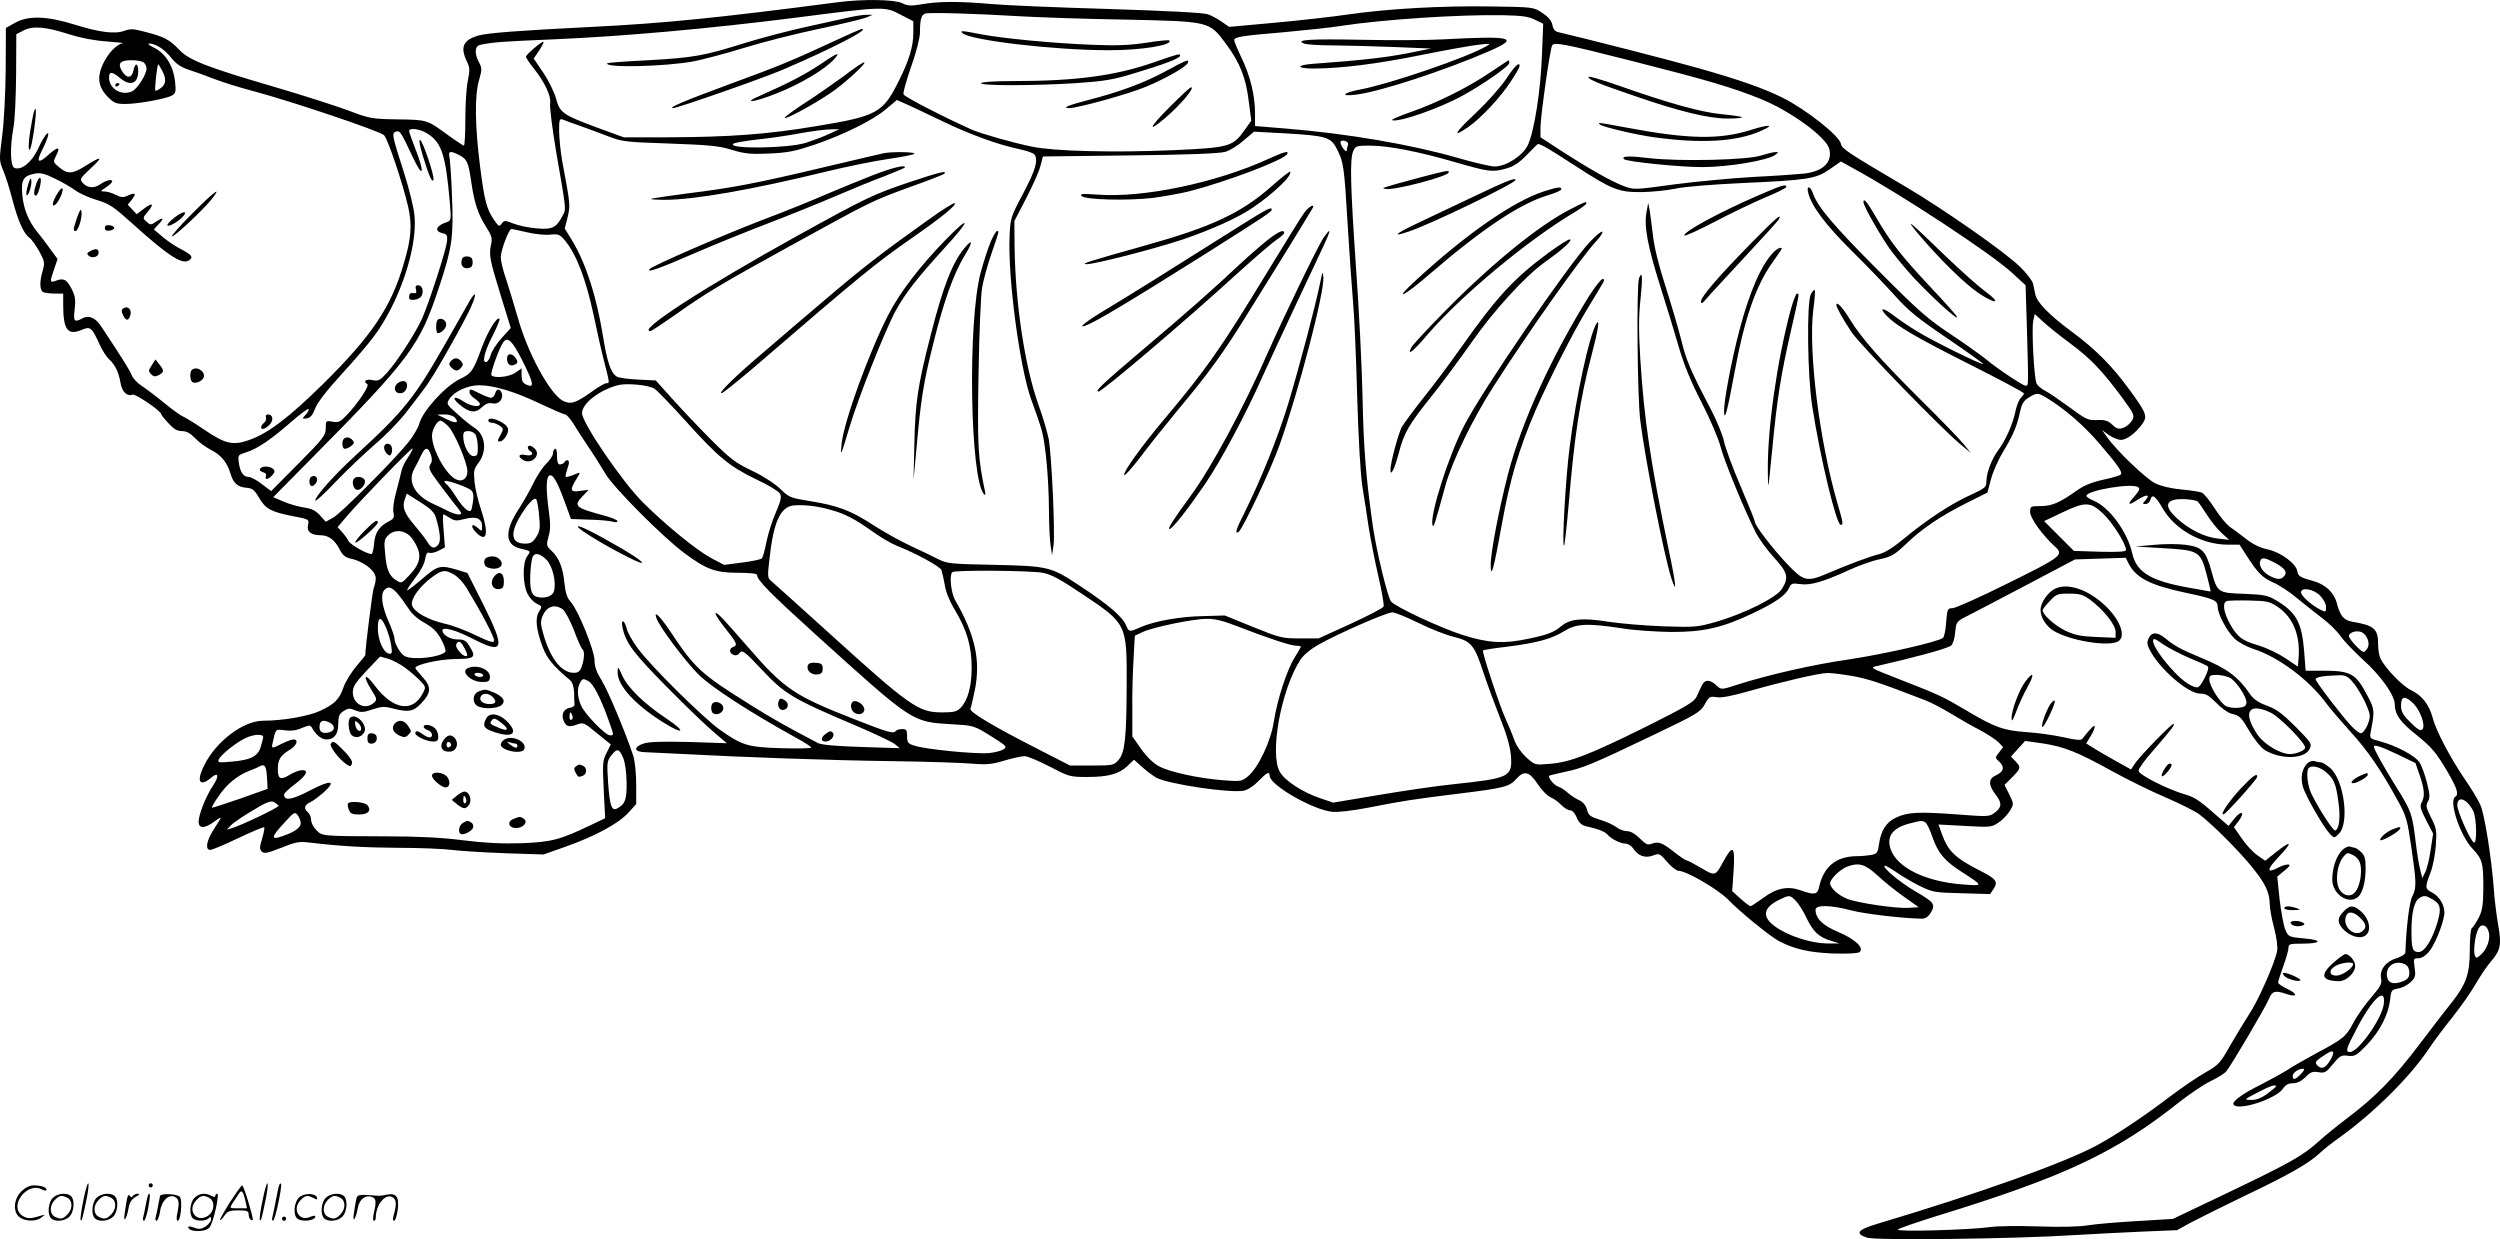 <svg version="1.0" xmlns="http://www.w3.org/2000/svg"
  viewBox="0 0 1199.827 594.711"
 preserveAspectRatio="xMidYMid meet">
<g transform="translate(-0.671,595.898) scale(0.1,-0.1)"
fill="#000000" stroke="none">
<path d="M4025 5948 c-573 -75 -834 -101 -1175 -118 -343 -17 -502 -29 -545
-41 -75 -21 -91 -55 -58 -124 15 -31 15 -43 5 -93 -7 -32 -12 -115 -12 -185 0
-70 -3 -127 -7 -127 -3 0 -37 22 -74 49 -104 76 -101 75 -244 77 -126 2 -134
4 -240 44 -60 22 -216 72 -345 110 -329 96 -416 130 -463 180 -47 49 -71 62
-160 85 -59 16 -74 17 -104 6 -46 -17 -120 -7 -242 31 -129 40 -218 43 -281 8
l-45 -25 -1 -200 c-1 -112 -8 -252 -17 -319 -15 -115 -14 -120 5 -165 11 -25
31 -88 44 -139 27 -103 54 -164 82 -184 10 -7 31 -37 47 -65 26 -48 27 -56 17
-92 -17 -54 -15 -98 4 -105 9 -3 33 -6 55 -6 l39 0 0 -54 c0 -119 21 -148 87
-121 44 19 50 14 88 -70 12 -27 33 -59 45 -70 29 -27 46 -61 55 -113 7 -43 31
-67 58 -57 13 6 137 -79 137 -93 0 -4 16 -24 35 -44 25 -28 42 -38 65 -38 22
0 40 -10 63 -34 18 -19 51 -43 74 -55 49 -24 79 -60 95 -112 14 -49 34 -67 77
-71 29 -2 39 -10 61 -48 31 -53 56 -67 161 -88 79 -15 80 -15 74 -43 -7 -32
15 -49 63 -49 36 0 67 -24 90 -70 12 -24 26 -36 47 -41 64 -12 125 -59 125
-95 0 -13 -4 -34 -10 -48 -6 -18 -40 -285 -40 -321 0 -2 -20 -27 -45 -56 -24
-29 -51 -73 -60 -99 -19 -57 -43 -81 -115 -114 -55 -25 -179 -46 -270 -46 -95
0 -227 -99 -283 -214 -40 -78 -22 -107 35 -58 33 28 37 6 8 -38 -35 -52 -70
-140 -70 -175 0 -34 31 -33 78 3 20 15 32 20 27 12 -5 -8 -22 -35 -37 -59 -31
-50 -37 -91 -12 -91 8 0 69 25 135 57 65 31 121 54 124 52 2 -3 -2 -27 -10
-54 -13 -41 -13 -51 -2 -63 12 -11 26 -8 93 18 66 27 87 31 129 26 152 -18
269 -25 435 -26 102 0 217 -5 255 -10 39 -5 153 -12 255 -16 l185 -6 105 37
c139 49 253 110 301 162 l39 43 0 93 c0 54 -6 113 -14 138 -35 107 -119 309
-151 361 -25 40 -35 68 -35 97 0 48 -79 243 -114 281 -17 18 -25 42 -30 87 -7
76 -26 125 -62 158 -25 24 -26 27 -15 68 10 33 10 62 2 121 -14 101 -14 163 1
172 17 11 38 -25 74 -123 l31 -85 89 -3 c49 -1 99 -6 112 -10 13 -4 22 -3 22
3 0 5 -28 17 -62 26 -144 39 -151 46 -102 97 l26 27 -41 -5 c-48 -7 -51 3 -19
55 21 34 21 35 2 28 -10 -5 -28 -11 -38 -14 -20 -5 -20 -7 0 58 6 21 -10 28
-21 10 -3 -5 -13 -10 -21 -10 -10 0 -14 12 -14 41 0 24 -4 38 -10 34 -5 -3
-10 -14 -10 -24 0 -9 -14 -30 -31 -47 -17 -16 -46 -59 -64 -97 -18 -37 -49
-91 -68 -120 -70 -106 -68 -174 8 -191 51 -12 50 -11 31 -38 -22 -31 -21 -132
2 -178 9 -19 29 -41 44 -48 27 -13 27 -14 12 -38 -20 -30 -15 -85 17 -170 20
-55 52 -93 130 -158 13 -11 19 -30 21 -61 0 -25 1 -51 2 -57 1 -7 -9 -14 -22
-16 -28 -4 -42 -30 -32 -58 12 -32 26 -37 64 -23 33 12 35 11 99 -42 l65 -53
-20 -40 c-19 -37 -20 -51 -14 -177 l7 -137 -65 -31 c-152 -73 -191 -83 -336
-89 -96 -3 -176 1 -280 14 -100 13 -215 19 -370 19 -313 1 -307 1 -335 30 -14
13 -25 35 -25 48 0 14 -7 30 -15 37 -22 18 -18 35 9 48 14 6 43 28 66 48 64
58 35 62 -66 9 -86 -45 -124 -51 -124 -20 0 7 24 30 53 51 57 43 69 71 27 66
-14 -2 -40 -13 -57 -24 -40 -24 -53 -17 -53 28 0 47 12 67 55 93 36 21 47 51
20 51 -9 0 -33 -9 -55 -20 -50 -26 -52 -25 -44 7 14 64 12 63 57 57 29 -4 56
-1 82 11 38 15 41 15 50 -1 20 -34 45 -54 69 -54 37 0 56 26 56 75 0 36 5 48
25 61 21 14 30 15 56 4 27 -11 39 -11 83 4 46 15 57 16 105 3 68 -17 92 -13
129 26 48 51 50 78 8 125 -20 22 -36 42 -36 45 0 16 113 42 190 43 96 1 103 7
70 62 -17 27 -26 32 -58 32 -35 0 -72 22 -72 43 0 20 65 2 146 -40 150 -77
158 -51 49 167 l-75 149 -52 16 c-80 23 -91 20 -167 -46 -39 -33 -71 -57 -71
-53 0 4 18 31 40 60 23 29 44 68 47 89 4 26 10 35 20 31 8 -3 28 1 45 10 l30
16 -6 79 c-4 43 -5 79 -1 79 3 0 17 -8 31 -17 22 -14 32 -15 70 -5 56 15 84 3
84 -35 0 -25 0 -26 -20 -8 -31 28 -38 8 -8 -22 52 -52 62 -5 23 111 -14 42
-28 101 -31 133 -5 52 -3 62 20 92 42 56 32 136 -22 168 -16 10 -52 39 -81 66
-52 46 -53 47 -37 72 24 36 87 65 143 65 70 0 175 -32 295 -90 58 -27 110 -50
117 -50 6 0 23 -19 38 -42 14 -24 47 -74 73 -113 26 -38 63 -97 83 -131 41
-68 276 -304 380 -381 104 -77 148 -93 255 -93 57 0 92 -4 92 -10 0 -25 59
-85 284 -289 468 -423 458 -416 651 -428 104 -6 106 -6 186 -56 73 -45 80 -52
64 -63 -9 -7 -40 -16 -69 -19 -58 -7 -314 18 -363 36 -29 9 -33 16 -33 45 0
29 -3 34 -24 34 -14 0 -28 -5 -31 -10 -9 -14 -40 -5 -200 58 -284 111 -335
145 -503 339 -66 76 -129 147 -141 157 -37 34 -22 0 29 -64 54 -67 58 -78 35
-86 -20 -8 -19 -30 2 -38 11 -5 22 -1 30 10 11 16 23 7 108 -83 108 -115 146
-138 441 -263 94 -40 181 -81 195 -92 l24 -20 -183 6 c-128 4 -192 10 -210 19
-158 83 -215 115 -322 182 -240 150 -268 175 -386 353 -52 77 -82 106 -66 62
16 -43 140 -208 203 -270 62 -61 247 -181 472 -305 37 -20 67 -40 67 -44 0 -4
-64 -5 -142 -3 -163 5 -189 13 -297 89 -82 59 -332 306 -394 391 -25 34 -48
75 -52 92 -10 43 -30 52 -21 9 15 -75 51 -123 215 -289 91 -92 193 -190 226
-217 l60 -51 -181 6 c-127 3 -191 1 -217 -7 -52 -17 -49 -41 6 -42 23 -1 107
-5 187 -9 278 -15 697 -30 995 -34 165 -2 339 -8 386 -12 73 -6 97 -3 157 15
38 11 82 21 96 21 14 0 68 -23 120 -50 92 -48 98 -50 178 -50 104 0 154 14
195 52 l32 31 40 -36 c22 -20 53 -42 68 -51 61 -31 351 -74 418 -62 20 4 48
22 71 46 41 42 54 49 54 26 0 -44 202 -161 298 -173 31 -3 92 4 177 20 156 31
220 41 433 67 218 27 242 33 275 70 38 43 64 37 104 -25 18 -27 45 -55 60 -62
16 -6 39 -23 52 -37 14 -14 33 -26 43 -26 11 0 23 -13 32 -35 10 -24 23 -36
43 -41 59 -13 92 -26 104 -40 17 -21 64 -44 88 -44 11 0 27 -11 36 -23 23 -36
57 -48 95 -34 30 12 33 10 68 -31 20 -23 44 -42 53 -42 38 0 191 -88 242 -141
57 -59 199 -174 242 -197 73 -38 143 -54 255 -59 69 -2 121 0 130 6 27 18 -19
63 -101 97 -74 31 -109 65 -109 107 0 24 72 23 170 -3 63 -17 252 -39 340 -40
18 0 31 9 44 30 22 39 16 48 -73 100 -71 41 -160 114 -150 124 3 3 27 -11 55
-30 27 -19 78 -49 114 -67 62 -30 72 -32 202 -35 l136 -4 17 26 c22 33 11 47
-59 83 -127 64 -160 96 -191 183 l-15 42 128 -7 c123 -7 128 -6 161 17 19 12
43 38 54 56 19 32 19 32 -3 78 l-23 46 37 37 c42 43 43 47 15 77 l-21 22 34
38 34 37 85 -12 c103 -16 166 -41 334 -134 71 -39 186 -96 255 -125 69 -30
141 -66 160 -80 59 -44 189 -173 253 -252 65 -80 86 -123 87 -181 0 -19 9 -71
21 -114 12 -48 18 -92 14 -111 -10 -55 -92 -241 -133 -301 -21 -32 -62 -100
-91 -150 -49 -87 -57 -95 -118 -130 -36 -20 -111 -71 -167 -113 -130 -99 -262
-187 -356 -238 -156 -84 -566 -231 -1052 -376 -97 -29 -111 -47 -51 -67 43
-14 709 -6 988 12 88 5 237 13 330 17 l170 7 65 36 c36 19 152 77 258 128 212
101 309 156 362 206 19 18 62 52 95 75 165 119 336 288 428 425 22 33 72 101
112 150 40 50 91 123 114 163 23 40 56 88 72 106 47 54 52 82 35 177 -8 46
-18 125 -21 174 -11 147 -44 355 -64 400 -10 24 -46 83 -80 132 -68 101 -134
227 -150 289 -16 61 -52 107 -102 130 -42 20 -121 101 -147 151 -7 12 -12 43
-12 68 0 76 -18 92 -123 110 -42 7 -60 28 -76 92 -14 50 -55 88 -114 104 -59
16 -72 23 -75 47 -6 36 -78 90 -141 104 -38 8 -73 25 -108 53 -28 22 -63 48
-78 58 -14 11 -46 49 -70 87 -24 37 -51 71 -62 75 -10 4 -54 11 -99 15 -50 5
-97 16 -125 30 -45 23 -185 157 -229 220 l-25 35 33 -24 c19 -13 44 -23 57
-23 27 -1 72 33 103 76 26 37 21 52 -61 164 -82 113 -161 193 -277 279 -107
79 -167 140 -175 178 -3 14 -8 37 -11 52 -3 14 -31 51 -63 82 -71 70 -368 277
-544 381 -282 166 -312 186 -315 208 -6 38 -166 165 -280 222 -91 45 -207 86
-401 141 -137 39 -548 144 -677 174 -14 3 -24 15 -27 35 -4 20 -20 38 -48 57
-42 28 -43 28 -243 31 -238 4 -499 -11 -686 -38 -74 -11 -234 -29 -354 -40
l-220 -20 -35 24 c-20 14 -49 30 -66 36 -19 8 -198 17 -480 26 -247 7 -502 18
-565 24 -150 13 -248 13 -327 -1 -53 -9 -69 -9 -97 5 -38 18 -189 20 -311 4z
m305 -60 l60 -31 0 -57 c0 -63 -21 -133 -70 -230 -76 -153 -103 -168 -393
-216 -239 -40 -418 -53 -720 -54 l-207 0 -123 45 c-170 63 -183 72 -202 142
-9 32 -37 88 -62 125 l-45 66 26 38 c14 21 23 40 21 42 -5 6 -83 -60 -84 -71
-1 -4 16 -30 38 -57 53 -67 84 -134 78 -168 -3 -15 10 -119 29 -232 50 -288
48 -273 31 -306 -30 -58 -50 -68 -125 -61 -37 3 -87 13 -111 23 -41 16 -45 16
-56 0 -12 -16 -15 -14 -34 13 -38 53 -49 94 -70 259 -25 196 -27 343 -5 417
14 49 14 57 0 84 -24 45 -21 80 7 85 60 13 111 16 347 26 330 14 739 50 1165
104 427 55 428 55 505 14z m570 -7 c85 -5 310 -13 500 -16 415 -9 409 -7 491
-117 67 -91 95 -161 109 -276 l12 -92 -34 -48 c-55 -77 -73 -82 -345 -94 -281
-12 -568 -5 -673 17 -93 19 -244 62 -290 82 -136 61 -322 157 -327 169 -3 8
14 68 37 134 25 71 42 138 42 163 0 63 6 85 26 91 20 6 234 0 452 -13z m2474
-17 l39 -19 -6 -150 c-6 -170 -37 -368 -68 -433 -25 -51 -104 -102 -159 -102
-19 0 -97 18 -173 40 -228 66 -535 118 -829 142 l-148 12 0 61 c0 86 -23 179
-64 265 -20 41 -36 80 -36 86 0 16 33 21 245 39 99 9 221 22 270 30 194 30
566 55 775 51 91 -2 123 -6 154 -22z m-7034 -70 c53 -17 121 -30 180 -34 52
-4 87 -8 78 -8 -29 -3 -73 -48 -97 -100 -30 -64 -23 -112 24 -159 29 -29 40
-33 83 -33 60 0 192 24 223 40 19 11 21 18 16 67 -8 74 -45 135 -99 162 -24
11 -35 21 -25 21 31 0 74 -28 106 -69 23 -29 46 -44 84 -57 28 -9 84 -29 122
-44 39 -15 124 -42 190 -59 183 -49 605 -191 625 -211 18 -18 89 -228 116
-345 19 -85 15 -149 -21 -270 -60 -208 -154 -348 -385 -576 -167 -165 -269
-242 -361 -273 -75 -26 -112 -17 -211 50 -45 31 -91 59 -103 64 -11 4 -52 34
-90 65 -39 32 -87 68 -108 82 -21 13 -42 36 -48 51 -9 23 -41 75 -147 235 -27
41 -59 55 -90 38 -39 -21 -44 -14 -37 43 5 41 3 62 -10 89 -25 53 -41 63 -76
50 -34 -13 -35 -9 -12 56 l16 47 -36 49 c-20 28 -47 64 -61 80 -43 54 -66 111
-72 177 -7 74 4 93 61 104 27 5 48 -1 97 -25 35 -17 78 -42 97 -56 19 -14 65
-35 103 -46 60 -18 80 -32 169 -112 175 -158 243 -202 275 -176 19 15 11 25
-44 54 -26 13 -65 40 -87 59 l-40 34 24 26 c28 30 22 34 -15 10 -23 -16 -26
-15 -44 1 -19 17 -19 18 6 48 33 39 23 46 -19 14 l-34 -26 -22 23 -21 23 21
26 c22 29 15 34 -24 16 -19 -9 -31 -7 -55 5 -17 9 -41 16 -54 16 -21 0 -20 2
9 21 18 12 31 25 28 30 -6 9 -30 2 -60 -18 -28 -19 -59 -16 -80 7 -17 19 -16
21 36 70 63 58 56 63 -21 15 -65 -42 -88 -43 -129 -9 -30 25 -30 26 -15 56 23
44 10 46 -38 3 -47 -43 -59 -35 -30 22 11 21 23 49 27 62 14 46 -17 10 -45
-53 -30 -65 -80 -106 -114 -93 -20 8 -22 100 -5 192 7 33 12 148 13 255 l1
195 35 18 c45 23 106 18 220 -19z m7508 -130 c362 -92 472 -125 609 -180 143
-58 315 -183 329 -240 16 -63 -29 -107 -119 -118 -29 -3 -137 -11 -242 -16
-104 -6 -277 -22 -383 -36 -187 -26 -194 -26 -240 -9 -58 21 -169 84 -302 170
l-100 65 0 48 c0 51 46 378 56 393 10 17 58 8 392 -77z m-7150 -6 c7 -7 12
-19 12 -27 0 -30 -45 -101 -71 -111 -51 -22 -109 14 -109 67 0 30 15 29 52 -2
50 -42 88 -28 88 32 0 41 -15 43 -23 3 -8 -37 -31 -39 -53 -5 -25 39 -12 55
44 55 26 0 53 -5 60 -12z m87 -38 c21 -40 19 -66 -7 -84 -12 -9 -23 -14 -26
-12 -4 5 9 126 14 126 2 0 10 -13 19 -30z m3745 -243 c133 -64 266 -112 365
-133 38 -8 73 -20 77 -27 18 -28 4 -75 -54 -185 -61 -115 -62 -119 -66 -207
-9 -198 49 -631 103 -781 20 -54 43 -121 51 -149 19 -68 34 -233 35 -385 0
-69 4 -145 8 -170 l7 -45 7 47 c8 58 -9 429 -23 509 -6 31 -28 107 -50 167
-65 183 -110 484 -114 754 l-1 126 57 110 c31 60 62 129 68 154 l12 46 416 5
c273 3 431 9 458 17 23 6 63 31 90 55 l49 42 149 -8 c201 -12 220 -18 250 -77
31 -63 34 -79 51 -367 8 -137 20 -299 25 -360 6 -60 15 -263 20 -450 6 -209
16 -379 25 -440 9 -55 23 -145 31 -200 9 -55 29 -159 46 -232 17 -73 28 -138
25 -145 -2 -7 -74 -44 -158 -83 l-154 -70 -90 0 c-86 0 -96 3 -225 55 l-135
55 -103 -3 c-114 -2 -234 -24 -301 -53 -56 -25 -56 -24 -71 11 -16 38 -84 97
-210 180 -149 100 -158 102 -420 108 -211 4 -228 6 -270 27 -25 13 -85 42
-133 64 -48 22 -130 68 -181 101 -108 70 -168 92 -302 114 -93 15 -100 17
-143 59 -27 26 -83 62 -136 87 -79 38 -103 56 -196 149 -58 58 -141 146 -185
195 l-80 89 -83 4 c-46 2 -92 8 -103 14 -29 16 -47 67 -68 198 -31 190 -82
347 -147 455 l-36 58 14 55 c13 58 14 54 -26 268 -8 44 -14 109 -15 144 0 56
2 62 18 56 9 -4 46 -18 82 -30 36 -13 97 -35 135 -50 66 -26 83 -28 295 -35
189 -7 237 -11 298 -30 63 -19 90 -22 180 -18 90 4 124 11 217 42 145 50 283
119 345 172 l51 43 52 -23 c29 -13 104 -49 167 -79z m-2474 -58 c71 -43 90
-104 110 -336 6 -75 5 -83 -12 -89 -54 -17 -66 -44 -24 -54 22 -5 25 -11 22
-40 -5 -43 -84 -288 -118 -366 -32 -72 -119 -207 -170 -264 -34 -37 -41 -41
-71 -35 -31 6 -45 -6 -23 -20 11 -7 -46 -93 -99 -148 -31 -33 -40 -37 -68 -32
-32 6 -33 5 -33 -31 0 -34 -10 -48 -131 -170 l-131 -132 -45 34 c-24 19 -53
34 -63 34 -25 0 -41 23 -47 68 -5 37 -4 38 35 50 52 16 119 61 216 146 43 37
80 65 83 62 4 -3 -2 -15 -13 -27 -19 -21 -19 -21 5 -18 17 3 28 15 40 47 10
28 56 87 126 164 61 66 129 146 152 177 124 163 214 428 199 584 -3 38 -26
131 -50 206 -58 181 -60 190 -40 198 20 7 25 -1 81 -121 51 -109 60 -80 13 39
-16 42 -30 80 -30 85 0 17 51 11 86 -11z m1925 -5 c-29 -13 -77 -31 -105 -40
-89 -28 -379 -31 -350 -5 5 5 59 14 119 21 61 6 153 20 205 30 52 9 115 18
140 18 l45 1 -54 -25z m2495 -51 c-3 -8 -6 -20 -6 -26 -1 -16 -30 23 -30 39 0
7 8 10 21 7 12 -4 18 -11 15 -20z m944 -8 c17 -9 83 -50 147 -92 177 -115 209
-127 318 -126 50 1 124 8 165 17 41 9 180 20 310 26 326 15 360 20 427 66 l55
38 61 -34 c231 -126 660 -408 761 -501 l64 -59 7 -222 c4 -123 6 -234 4 -246
-4 -23 -6 -22 -84 28 -44 29 -95 66 -113 82 -18 15 -93 69 -166 118 -118 78
-160 115 -355 311 -211 211 -290 304 -313 369 -13 38 -33 40 -23 3 16 -64 83
-153 209 -278 72 -71 166 -169 208 -216 63 -71 109 -108 252 -205 96 -65 173
-121 171 -122 -6 -6 -247 113 -316 156 -37 22 -88 57 -114 77 -53 40 -72 39
-34 -1 44 -47 137 -102 399 -234 143 -72 260 -134 260 -139 0 -5 -7 -14 -14
-21 -8 -6 -20 -35 -26 -63 -12 -62 -49 -144 -84 -190 -30 -40 -56 -108 -56
-149 0 -27 -6 -32 -75 -64 -92 -41 -213 -121 -318 -208 -51 -43 -93 -69 -120
-76 -45 -11 -155 -52 -252 -94 -96 -41 -112 -37 -190 45 -71 75 -155 185 -155
201 0 6 -31 83 -69 172 -38 88 -74 186 -80 216 -6 30 -34 98 -61 150 -100 191
-120 237 -145 340 -15 58 -49 174 -76 258 -32 99 -53 185 -59 240 -6 48 -13
103 -16 122 l-7 35 -8 -44 c-13 -67 5 -162 65 -353 30 -95 71 -228 90 -295 25
-86 58 -166 109 -265 41 -80 81 -174 91 -212 16 -65 115 -306 171 -416 14 -27
52 -80 85 -116 67 -73 73 -96 39 -151 -26 -42 -180 -119 -318 -159 -88 -25
-102 -26 -250 -21 -86 3 -205 13 -265 22 -125 20 -183 14 -225 -20 -35 -30
-65 -42 -156 -61 -121 -26 -195 -22 -320 18 -109 35 -322 135 -342 160 -17 21
-70 243 -87 358 -34 239 -45 378 -50 625 -3 143 -17 420 -31 615 -27 394 -31
527 -13 565 10 23 16 25 79 25 87 0 228 -27 408 -79 166 -48 180 -49 246 -31
36 10 62 27 99 65 28 29 52 53 54 53 2 1 16 -5 32 -13z m-5210 -40 c39 -20 45
-35 59 -133 15 -100 32 -151 72 -214 25 -39 29 -53 23 -80 -12 -51 -7 -75 45
-244 l49 -159 -45 -50 c-24 -27 -47 -63 -51 -79 -4 -16 -13 -31 -20 -34 -24
-8 -11 48 28 124 22 43 37 80 34 83 -12 12 -54 -56 -85 -138 -41 -113 -50
-125 -105 -151 -70 -34 -178 -152 -195 -214 -5 -19 -28 -59 -51 -88 -65 -82
-325 -343 -363 -364 l-35 -19 -28 31 c-21 23 -40 32 -75 37 -26 4 -70 16 -98
28 l-51 22 179 181 c479 484 524 545 617 827 63 189 70 243 62 434 -3 88 -9
172 -12 188 -7 31 3 34 46 12z m327 -371 c37 -9 87 -14 111 -11 38 4 45 1 69
-27 55 -65 101 -184 138 -356 19 -91 42 -192 51 -225 27 -106 27 -105 12 -105
-8 0 -40 -18 -70 -40 -78 -56 -102 -63 -139 -45 -63 33 -170 229 -218 402 -18
62 -43 145 -56 184 -14 40 -25 86 -25 103 0 33 39 136 51 136 4 0 38 -7 76
-16z m7404 -532 c101 -75 155 -132 254 -266 55 -76 57 -81 44 -105 -8 -14 -27
-30 -42 -35 -22 -8 -31 -6 -53 15 -21 19 -35 24 -73 22 -43 -2 -53 3 -133 62
-48 35 -100 71 -117 79 -17 9 -35 24 -40 34 -12 23 -25 261 -16 302 l7 32 37
-34 c20 -19 79 -67 132 -106z m-7428 -82 c55 -110 60 -135 22 -118 -20 9 -25
19 -25 45 l0 34 -29 -20 c-30 -22 -105 -29 -116 -12 -6 10 40 136 58 159 21
27 43 4 90 -88z m634 -136 c12 -7 79 -77 149 -154 157 -175 212 -220 341 -282
56 -26 107 -57 113 -68 9 -16 4 -35 -20 -91 -17 -38 -37 -102 -45 -141 -7 -38
-17 -74 -22 -79 -5 -5 -48 -14 -95 -20 l-86 -11 -61 32 c-71 38 -217 157 -328
267 -99 98 -293 383 -293 429 0 47 84 112 175 135 41 10 145 0 172 -17z m6683
-45 c84 -51 176 -130 249 -215 95 -111 117 -142 105 -153 -5 -5 -44 -16 -86
-25 -54 -12 -92 -28 -125 -52 -82 -58 -119 -74 -173 -74 -49 0 -50 -1 -50 -29
0 -29 62 -114 119 -165 44 -40 34 -48 -223 -175 -134 -67 -255 -121 -269 -121
-23 0 -25 -4 -30 -66 -2 -36 -9 -70 -15 -76 -18 -18 -276 -77 -447 -103 -175
-25 -385 -73 -534 -120 -83 -27 -83 -27 -105 -7 -32 31 -58 31 -71 2 -7 -14
-19 -38 -26 -55 -12 -25 -51 -48 -249 -147 -270 -133 -357 -167 -456 -175 -71
-6 -71 -6 -112 31 -25 23 -48 56 -58 84 -9 26 -28 72 -42 102 -30 67 -114 321
-108 327 2 3 54 11 114 18 143 18 214 37 274 74 59 37 110 40 275 15 59 -10
167 -17 238 -18 156 -1 248 20 395 90 109 52 157 86 173 121 10 22 15 24 51
19 50 -8 112 10 232 65 49 23 117 47 152 54 56 12 71 21 125 72 79 76 167 135
292 198 l100 50 17 64 c9 35 35 93 57 130 49 80 68 125 82 192 9 40 17 54 42
70 40 24 44 24 87 -2z m-7640 -94 c22 -27 5 -30 -40 -8 l-45 22 36 1 c20 0 42
-7 49 -15z m-31 -43 c29 -29 91 -175 91 -215 0 -35 -25 -53 -54 -39 -49 22
-116 144 -116 210 0 29 24 72 41 72 6 0 23 -12 38 -28z m131 -41 c5 -11 10
-38 10 -60 0 -35 -3 -41 -21 -41 -22 0 -49 51 -49 95 0 20 5 25 25 25 14 0 29
-8 35 -19z m-325 -107 c-14 -20 -28 -49 -31 -63 -3 -14 -14 -59 -25 -100 -12
-42 -18 -85 -14 -101 5 -24 2 -31 -22 -43 -46 -24 -66 -53 -71 -107 -2 -27 -8
-50 -12 -50 -23 0 -101 44 -111 63 -6 12 -21 32 -32 44 l-20 22 45 53 c70 82
310 329 315 325 2 -3 -8 -22 -22 -43z m110 12 c6 -19 6 -33 -3 -46 -10 -17 -5
-29 38 -87 28 -37 64 -85 80 -105 17 -20 30 -39 30 -42 0 -12 -32 -6 -68 13
-20 10 -53 26 -73 35 -82 39 -117 105 -85 163 8 15 24 45 33 65 20 43 34 44
48 4z m194 -171 c10 -10 12 -26 7 -59 -7 -42 -9 -45 -27 -35 -11 5 -36 34 -54
64 -19 30 -39 56 -45 60 -5 3 -10 10 -10 14 0 11 112 -27 129 -44z m7999 16
c11 -6 7 -16 -18 -45 -36 -40 -30 -46 15 -16 41 27 64 27 40 0 -17 -19 -17
-20 -1 -20 10 0 20 9 23 20 8 31 24 20 61 -44 58 -99 186 -170 307 -171 l60 0
32 -50 c56 -87 76 -107 128 -131 29 -12 81 -46 116 -76 35 -29 90 -72 121 -96
31 -23 70 -61 86 -84 17 -24 65 -74 107 -113 87 -77 155 -173 155 -217 0 -47
26 -84 99 -142 79 -64 97 -84 157 -186 44 -76 52 -104 34 -115 -32 -20 23
-185 82 -248 49 -52 53 -69 53 -192 -1 -83 -5 -107 -23 -142 -12 -23 -26 -44
-32 -48 -6 -3 -10 -49 -10 -106 0 -114 -17 -164 -89 -254 -22 -27 -91 -117
-154 -200 -120 -159 -212 -252 -342 -350 -44 -33 -106 -83 -138 -112 -77 -70
-135 -103 -442 -250 l-260 -124 -165 -10 c-91 -5 -198 -14 -238 -20 -47 -8
-135 -10 -243 -6 -93 3 -196 2 -229 -3 -100 -14 -456 -24 -445 -12 6 6 91 35
190 66 609 187 857 304 1160 545 50 39 117 85 151 101 33 16 67 37 75 47 23
27 187 305 204 346 16 40 31 44 83 26 53 -18 60 -3 10 22 -27 12 -48 27 -48
32 0 5 11 41 25 79 14 38 25 78 25 89 0 17 7 19 63 19 95 0 104 17 13 25 -76
7 -77 8 -92 44 -8 20 -20 85 -27 145 l-11 108 35 29 c26 21 30 29 16 29 -10 0
-32 -7 -48 -16 -56 -29 -54 -8 5 54 68 71 61 81 -14 21 l-52 -41 -36 25 c-20
13 -54 49 -75 80 l-39 56 23 30 c32 44 13 53 -21 11 l-28 -35 -24 21 c-115
102 -134 115 -181 129 -89 26 -227 96 -227 115 0 9 30 52 68 94 93 108 106
125 101 131 -6 6 -154 -146 -185 -189 l-20 -30 -70 39 c-38 21 -86 49 -107 62
l-38 24 20 33 c12 18 21 40 21 47 -1 12 -16 -3 -60 -58 -7 -8 -30 -6 -92 8
-46 10 -123 21 -173 24 -112 8 -153 22 -289 103 -119 70 -127 74 -329 153
-138 54 -138 54 -100 62 172 39 328 81 353 97 8 5 17 31 20 62 5 52 6 54 55
79 28 14 156 81 285 149 l235 124 122 4 122 4 14 -29 c36 -68 104 -103 274
-139 134 -28 153 -37 153 -67 0 -35 45 -119 81 -153 19 -18 59 -39 89 -49 118
-37 267 -147 350 -260 20 -27 74 -90 119 -140 81 -88 146 -183 229 -335 37
-67 43 -90 61 -215 25 -170 26 -197 5 -238 -14 -26 -29 -148 -33 -268 -1 -10
-17 -20 -40 -28 -53 -15 -84 -55 -77 -96 5 -27 -1 -39 -48 -94 -29 -34 -68
-88 -85 -121 -35 -66 -48 -77 -176 -145 -49 -27 -114 -63 -142 -82 -29 -18
-86 -49 -125 -69 -89 -44 -141 -82 -132 -96 21 -33 205 27 238 77 12 18 26 25
47 25 20 0 40 10 60 29 24 25 35 29 63 24 30 -5 37 -1 69 39 33 40 40 44 72
40 33 -4 41 1 89 50 62 64 104 144 113 215 5 49 7 52 40 58 20 3 46 18 60 31
22 22 24 31 18 70 -6 42 -5 44 18 44 16 0 35 12 50 30 27 31 65 123 74 176 7
40 -19 89 -57 109 -36 18 -36 24 -9 95 12 30 23 90 26 132 5 71 3 82 -23 133
-24 48 -26 59 -15 77 10 17 10 32 -4 88 -9 37 -25 81 -35 98 -20 33 -111 82
-194 104 -46 12 -47 14 -42 43 20 100 19 110 -13 171 -58 111 -80 124 -217
124 l-82 0 -7 93 c-11 138 -38 188 -135 245 -40 24 -58 27 -152 31 -126 4
-130 6 -157 106 -28 101 -45 118 -123 129 -36 5 -104 5 -154 0 l-89 -8 135 -8
c170 -10 177 -14 207 -126 12 -45 20 -82 19 -82 -2 0 -50 9 -107 19 -180 32
-249 74 -269 164 -23 103 -109 221 -185 253 -19 8 -35 18 -35 23 0 26 216 63
248 42z m-8168 -150 c20 -70 23 -110 10 -126 -18 -22 -34 -18 -52 13 -9 15
-37 50 -61 79 -50 58 -62 90 -47 127 l9 26 66 -42 c52 -33 67 -49 75 -77z
m494 14 c6 -60 4 -75 -13 -102 -17 -27 -27 -33 -54 -33 -64 0 -74 43 -28 124
36 62 71 101 81 89 4 -4 11 -39 14 -78z m7959 68 c4 -2 23 -30 43 -61 19 -31
52 -72 72 -90 l37 -34 -52 6 c-64 6 -141 44 -199 98 -53 49 -56 79 -9 89 28 6
91 1 108 -8z m-6563 -40 c71 -19 120 -45 203 -104 37 -27 90 -58 117 -69 94
-37 207 -99 215 -117 3 -10 11 -42 16 -72 5 -33 24 -80 50 -122 56 -94 79
-172 79 -274 0 -90 -18 -156 -52 -192 -18 -19 -32 -23 -88 -23 -116 0 -151 24
-558 393 -130 118 -247 223 -260 234 -22 18 -23 20 -12 113 19 173 52 245 113
253 46 5 114 -2 177 -20z m6109 -18 c45 -42 111 -146 111 -175 0 -9 -32 -11
-125 -9 l-125 4 -71 71 -72 72 84 40 c113 54 137 54 198 -3z m-8112 -124 c47
-69 43 -111 -16 -173 -37 -40 -38 -40 -63 -24 -34 22 -46 50 -53 128 -6 59 -4
69 15 88 33 33 88 24 117 -19z m643 -99 c29 -30 48 -110 35 -151 -7 -24 -44
-36 -80 -27 -18 5 -26 15 -31 42 -7 38 0 136 11 154 11 18 36 11 65 -18z
m8289 -11 c52 -27 67 -47 51 -66 -16 -19 -33 -19 -70 0 -33 17 -54 50 -46 71
7 19 19 18 65 -5z m-8731 -61 c18 -11 44 -39 58 -63 76 -126 135 -239 132
-253 -2 -12 -20 -6 -88 26 -46 23 -113 48 -150 56 -82 19 -148 57 -156 89 -7
30 38 92 99 136 47 34 61 35 105 9z m2823 10 c42 -8 84 -31 196 -106 207 -139
208 -141 207 -429 -1 -256 -8 -327 -39 -363 -23 -26 -27 -27 -128 -27 l-105 0
-154 79 c-214 109 -329 178 -324 193 3 6 12 47 21 89 29 143 2 266 -95 434
-19 34 -28 119 -13 133 10 11 375 8 434 -3z m-3099 -97 c14 -16 37 -47 52 -70
17 -28 45 -54 80 -73 40 -23 60 -42 81 -81 15 -28 23 -54 19 -59 -31 -27 -156
-40 -195 -20 -21 12 -49 60 -49 85 0 9 -13 47 -30 85 -31 72 -38 128 -18 148
18 18 32 15 60 -15z m9229 -12 c17 -18 29 -40 29 -55 0 -26 -1 -26 -29 -12
-43 22 -91 66 -91 82 0 26 59 17 91 -15z m-201 -56 c73 -50 108 -138 98 -248
l-3 -37 -60 40 c-33 22 -89 49 -125 60 -84 25 -104 40 -140 103 -31 55 -39
102 -17 111 6 3 55 4 107 3 87 -2 99 -4 140 -32z m-8233 -10 c12 -9 35 -52 54
-100 17 -47 36 -88 40 -91 12 -7 11 -45 -2 -83 -9 -25 -17 -31 -39 -31 -58 0
-112 68 -145 184 -14 47 -15 63 -5 87 20 48 58 61 97 34z m4108 -66 c56 -28
133 -58 171 -67 83 -21 97 -38 143 -179 18 -54 53 -149 78 -212 31 -77 47
-134 51 -178 8 -103 -5 -109 -278 -138 -80 -8 -242 -32 -360 -52 l-215 -36
-65 22 c-82 28 -165 82 -190 124 -52 85 5 398 98 540 16 24 49 51 90 74 95 53
323 153 351 153 13 0 69 -23 126 -51z m-4956 -21 c10 -24 22 -62 25 -86 6 -38
4 -43 -11 -40 -26 5 -53 66 -53 121 0 59 15 60 39 5z m4084 6 c141 -55 258
-94 284 -94 13 0 23 -2 23 -5 0 -2 -14 -26 -30 -52 -37 -59 -83 -200 -100
-308 -14 -93 -74 -220 -123 -261 -30 -25 -35 -26 -117 -20 -119 9 -262 40
-312 68 -26 14 -59 46 -85 83 l-42 60 0 130 c-1 72 2 180 6 241 l6 112 36 17
c47 23 242 64 309 64 38 1 78 -9 145 -35z m5403 -32 c23 -15 35 -51 24 -72 -6
-11 -15 -20 -19 -20 -13 0 -71 62 -71 76 0 20 44 31 66 16z m-9111 -72 c17
-33 18 -40 7 -40 -17 0 -51 41 -46 55 9 23 22 18 39 -15z m-285 -95 c25 -18
58 -47 73 -63 28 -29 28 -31 13 -60 -49 -95 -143 -80 -231 37 -47 63 -60 50
-17 -19 29 -46 29 -49 13 -64 -41 -37 -101 -7 -101 50 0 28 12 46 65 103 l66
69 37 -10 c20 -6 57 -25 82 -43z m6945 -40 c78 -14 138 -34 352 -117 29 -11
84 -40 123 -64 39 -24 102 -60 139 -79 38 -20 78 -47 90 -59 l21 -23 -19 -25
c-20 -25 -20 -26 -1 -43 29 -26 24 -49 -12 -66 -40 -17 -40 -46 -2 -96 30 -39
28 -59 -7 -85 -25 -19 -33 -19 -188 -7 -180 13 -229 10 -285 -16 -47 -22 -72
-62 -81 -125 -6 -43 -9 -48 -37 -54 -17 -3 -47 -6 -67 -6 -103 0 -163 -50
-185 -152 -7 -33 -24 -35 -87 -12 -63 22 -117 11 -181 -37 -29 -21 -56 -39
-60 -39 -4 0 -26 16 -48 36 l-40 36 7 101 c7 115 -3 125 -48 44 -40 -74 -40
-74 -109 -33 -34 20 -65 36 -69 36 -5 0 -30 17 -57 38 -60 47 -77 54 -109 42
-20 -8 -29 -4 -58 25 -23 23 -45 35 -62 35 -15 0 -38 9 -52 20 -15 11 -50 27
-78 35 -45 14 -54 20 -62 48 -5 21 -19 37 -38 46 -17 7 -41 24 -55 36 -14 13
-34 25 -45 29 -19 5 -51 44 -43 52 2 2 37 10 77 19 85 18 130 36 426 178 205
98 222 108 243 145 21 38 25 40 57 35 24 -4 75 6 163 31 158 45 327 84 368 85
17 1 71 -6 119 -14z m2397 -22 c35 -37 88 -139 88 -170 0 -31 -27 -83 -43 -83
-7 0 -27 15 -44 33 -45 47 -173 215 -173 226 0 10 36 17 106 19 32 2 45 -3 66
-25z m-8461 -3 c23 -13 57 -78 93 -178 31 -86 30 -82 10 -82 -22 0 -122 103
-139 144 -18 41 -19 80 -5 107 12 22 15 23 41 9z m8759 -108 c34 -35 59 -107
42 -124 -8 -8 -23 0 -57 34 -37 37 -45 52 -45 82 0 45 20 48 60 8z m-8837 -57
c4 -8 2 -17 -3 -20 -6 -4 -10 3 -10 14 0 25 6 27 13 6z m-1162 -35 c26 -15 24
-38 -5 -46 -30 -7 -46 1 -46 25 0 32 17 39 51 21z m-321 -69 c0 -3 -5 -23 -11
-43 -13 -48 -46 -66 -138 -74 -63 -6 -71 -5 -65 9 9 23 86 85 134 106 38 17
80 18 80 2z m10242 -82 l87 -42 21 -60 c23 -69 25 -99 9 -129 -10 -18 -6 -32
22 -86 l33 -64 -12 -79 c-6 -43 -18 -91 -26 -106 l-14 -28 -10 40 c-6 22 -16
83 -22 135 -16 134 -21 147 -93 262 -60 97 -107 180 -107 193 0 12 30 3 112
-36z m-8515 -16 c10 -24 16 -69 17 -119 1 -83 -7 -104 -45 -125 -27 -14 -36
11 -44 126 -6 93 -5 102 15 128 28 36 38 34 57 -10z m-1709 -95 l3 -55 -132
-47 c-73 -25 -133 -45 -135 -43 -2 2 12 27 32 55 37 56 92 101 146 121 18 7
40 16 48 21 27 15 35 4 38 -52z m10588 -160 c17 -33 20 -163 3 -152 -17 10
-79 149 -79 178 0 48 45 33 76 -26z m-10532 24 c4 -7 -184 -97 -229 -109 l-20
-6 20 21 c11 12 58 44 104 71 65 40 87 48 102 41 10 -6 20 -14 23 -18z m106
-84 c0 -21 -29 -42 -88 -62 -57 -21 -55 -4 9 64 48 53 51 54 65 36 8 -11 14
-28 14 -38z m7797 4 c7 -4 22 -34 33 -67 27 -80 60 -119 144 -172 102 -66 103
-66 6 -59 -182 13 -320 81 -350 171 -20 60 10 100 88 121 57 15 64 16 79 6z
m-229 -255 c31 -29 88 -75 127 -102 l70 -50 -49 -3 c-60 -4 -248 24 -296 44
-43 18 -80 52 -80 74 0 20 46 65 80 79 57 22 87 14 148 -42z m-393 -121 c14
-14 36 -49 50 -79 32 -68 60 -95 116 -112 l44 -14 -49 0 c-95 -2 -235 49 -285
103 -35 37 -21 73 39 104 55 27 56 27 85 -2z m3056 7 c39 -23 43 -43 24 -110
-25 -84 -62 -143 -90 -143 -30 0 -35 16 -35 103 0 85 14 143 38 156 23 14 30
13 63 -6z m270 -157 c9 -34 -8 -82 -39 -110 -20 -17 -22 -17 -28 -2 -8 21 2
100 17 127 14 28 41 20 50 -15z m-400 -156 c12 -7 19 -21 19 -39 0 -22 -7 -31
-29 -41 -48 -19 -75 -10 -79 27 -5 48 44 77 89 53z m-104 -191 c-9 -69 -122
-229 -162 -229 -23 0 -19 15 30 108 77 149 144 211 132 121z m-251 -258 c-22
-42 -43 -56 -61 -41 -22 18 -19 25 23 52 44 31 57 27 38 -11z m-146 -76 c-27
-28 -40 -32 -40 -10 0 15 26 34 49 35 10 0 7 -8 -9 -25z m-120 -60 c0 -3 -19
-18 -42 -35 -28 -21 -52 -30 -77 -30 -36 1 -36 1 29 35 61 32 90 42 90 30z
M4080 5875 c-30 -7 -122 -27 -204 -45 -82 -18 -212 -52 -290 -76 -200 -63
-251 -72 -467 -84 -106 -5 -194 -12 -197 -14 -23 -24 279 -17 416 9 44 9 152
37 239 64 87 27 248 68 358 91 109 23 213 48 230 55 l30 13 -30 0 c-16 0 -55
-6 -85 -13z M4015 5764 c-204 -95 -272 -123 -507 -209 -217 -80 -297 -114
-271 -115 20 0 425 141 528 185 235 101 418 195 378 195 -4 0 -62 -25 -128
-56z M3940 5648 c-69 -46 -153 -90 -285 -148 -93 -41 -27 -32 82 12 110 43
229 114 272 162 37 40 14 31 -69 -26z M4058 5595 c-48 -35 -132 -94 -188 -130
-56 -36 -100 -69 -97 -72 7 -7 141 66 219 119 66 44 178 147 162 148 -6 0 -49
-29 -96 -65z M4626 5800 c34 -34 440 -82 699 -82 157 -1 315 25 293 47 -2 3
-52 -2 -109 -11 -79 -12 -142 -15 -260 -10 -183 7 -428 30 -537 51 -92 18 -99
18 -86 5z M5545 5660 c-183 -64 -375 -90 -667 -90 -94 0 -159 -4 -163 -10 -8
-13 250 -13 457 0 132 9 175 16 271 45 150 45 227 74 227 86 0 12 -1 12 -125
-31z M5595 5614 c-101 -54 -211 -95 -365 -135 -96 -25 -128 -38 -93 -39 42 0
288 68 373 104 97 41 191 95 198 114 6 19 -6 14 -113 -44z M5620 5445 c-97
-97 -110 -127 -23 -54 74 63 147 149 126 149 -5 0 -51 -43 -103 -95z M6930
5770 c-69 -4 -243 -5 -386 -2 -254 5 -324 0 -279 -18 11 -5 77 -9 146 -9 69
-1 202 -4 295 -8 l169 -7 -115 -23 c-103 -20 -215 -33 -448 -50 -87 -6 -86
-23 1 -23 134 1 302 22 515 65 123 25 249 47 280 50 53 6 55 5 32 -8 -92 -54
-467 -182 -603 -207 -86 -16 -103 -36 -21 -25 115 14 425 116 639 209 148 65
111 74 -225 56z M7155 5609 c-107 -72 -254 -145 -384 -190 -52 -18 -89 -35
-83 -37 34 -11 230 58 342 120 99 55 220 140 220 154 0 8 -1 14 -2 14 -2 0
-43 -28 -93 -61z M7235 5580 c-25 -38 -91 -112 -147 -165 -101 -94 -115 -121
-35 -66 60 41 158 146 206 221 23 35 41 67 41 72 0 23 -23 1 -65 -62z M162
5388 c-17 -87 -22 -148 -13 -148 10 0 37 188 28 196 -3 3 -10 -18 -15 -48z
M141 5071 c-7 -23 -10 -45 -7 -48 9 -9 27 49 23 71 -2 15 -7 8 -16 -23z M181
5078 c-13 -38 -14 -58 -2 -58 12 0 31 79 21 85 -4 3 -13 -9 -19 -27z M282
5030 c-23 -37 -29 -66 -12 -55 16 10 42 65 37 78 -2 7 -14 -4 -25 -23z M930
4935 c-57 -57 -101 -107 -98 -110 7 -7 147 124 189 176 55 70 16 41 -91 -66z
M377 4916 c-19 -57 -21 -66 -8 -66 13 0 33 65 29 92 -3 18 -7 12 -21 -26z
M843 4914 c-18 -14 -33 -30 -33 -35 0 -13 51 14 74 40 28 31 -1 27 -41 -5z
M510 4865 c0 -11 7 -15 23 -13 12 2 22 8 22 13 0 6 -10 11 -22 13 -16 2 -23
-2 -23 -13z M442 4755 c-19 -10 -20 -14 -9 -24 17 -14 47 -4 47 14 0 20 -12
23 -38 10z M600 4480 c-11 -7 -12 -14 -2 -35 13 -28 27 -27 35 4 6 25 -13 43
-33 31z M735 4206 c-16 -24 -17 -29 -3 -43 12 -12 20 -13 37 -4 26 14 26 22 2
52 l-18 23 -18 -28z M927 4183 c-11 -10 -8 -51 3 -58 15 -9 47 4 54 22 11 29
-35 58 -57 36z M1283 3956 c3 -8 -1 -20 -9 -26 -8 -7 -14 -16 -14 -21 0 -15
19 -10 40 11 21 21 17 50 -7 50 -9 0 -13 -6 -10 -14z M7630 5590 c0 -13 45
-31 220 -91 216 -75 358 -109 447 -109 42 0 73 3 70 6 -3 4 -48 10 -98 15 -97
9 -256 53 -499 139 -77 27 -140 45 -140 40z M7686 5361 c12 -11 172 -49 260
-61 228 -31 396 -21 510 30 72 31 45 34 -48 5 -148 -47 -299 -44 -592 11 -146
27 -143 27 -130 15z M8460 5213 c-64 -22 -391 -30 -538 -13 -99 12 -136 10
-121 -5 12 -12 267 -38 374 -38 126 0 317 32 352 59 17 13 17 13 -2 13 -11 -1
-40 -8 -65 -16z M560 5549 c0 -5 5 -7 10 -4 6 3 10 8 10 11 0 2 -4 4 -10 4 -5
0 -10 -5 -10 -11z M4245 5223 c-11 -2 -141 -33 -290 -68 -320 -76 -434 -98
-655 -125 -90 -12 -166 -23 -169 -26 -2 -2 28 -4 67 -4 140 0 420 49 772 135
102 25 237 52 300 61 63 9 119 20 125 25 9 9 -112 11 -150 2z M6100 5199
c-250 -116 -606 -191 -825 -174 -75 5 -88 4 -77 -7 18 -18 218 -23 341 -9 52
7 132 21 176 32 178 46 451 149 469 178 11 18 -14 12 -84 -20z M4203 5121
c-56 -22 -160 -64 -230 -94 -70 -31 -207 -86 -303 -122 -198 -76 -529 -220
-545 -237 -19 -21 46 2 209 73 89 39 247 103 351 143 105 40 253 100 330 133
77 33 184 77 238 97 53 21 97 39 97 42 0 13 -57 -1 -147 -35z M4369 5084
c-173 -59 -205 -74 -529 -253 -457 -253 -778 -461 -712 -461 5 0 58 35 118 77
152 108 218 147 559 335 389 214 383 211 568 279 87 31 161 60 164 63 20 19
-21 9 -168 -40z M6114 5069 c-148 -132 -289 -198 -614 -289 -271 -76 -309 -88
-279 -89 36 -1 322 72 463 119 135 46 263 103 333 151 100 67 196 159 181 174
-2 2 -40 -27 -84 -66z M4459 4902 c-218 -155 -320 -234 -499 -387 -97 -82
-230 -196 -295 -252 -129 -109 -221 -200 -193 -190 9 3 77 58 150 120 526 453
585 501 769 629 139 97 207 153 198 162 -3 4 -62 -33 -130 -82z M6266 4938
c-13 -18 -91 -143 -173 -278 -227 -374 -298 -474 -492 -705 -114 -135 -204
-260 -199 -276 2 -6 36 32 76 84 39 53 124 158 187 235 142 169 217 273 332
460 48 78 139 224 201 324 61 100 112 183 112 185 0 13 -23 -2 -44 -29z M5964
4879 c-342 -216 -558 -351 -646 -403 -95 -57 -144 -95 -102 -80 48 17 219 120
564 337 313 198 329 209 330 220 0 15 -21 4 -146 -74z M4545 4808 c-123 -126
-220 -253 -274 -358 -94 -182 -214 -514 -225 -620 -7 -68 -5 -63 38 80 42 141
173 470 222 559 47 85 103 156 235 301 125 136 127 164 4 38z M4761 4798 c-12
-29 -34 -96 -48 -148 -63 -237 -51 -992 17 -1064 5 -5 7 -1 5 10 -35 165 -38
219 -32 568 3 193 11 380 17 414 6 35 26 109 45 164 39 114 38 108 26 108 -4
0 -18 -24 -30 -52z M6090 4807 c-30 -24 -91 -77 -135 -118 -130 -122 -258
-235 -460 -405 -199 -169 -236 -204 -216 -204 18 0 424 345 671 571 80 72 162
143 183 157 20 13 37 29 37 33 0 19 -27 7 -80 -34z M6360 4820 c-25 -35 -188
-372 -267 -550 -118 -269 -273 -557 -375 -695 -79 -108 -109 -155 -99 -155 14
0 84 89 172 217 74 109 198 340 274 513 26 58 107 231 179 385 134 283 149
315 141 315 -2 0 -13 -13 -25 -30z M4636 4769 c-58 -69 -104 -186 -164 -424
-60 -233 -73 -319 -77 -515 l-4 -175 14 150 c21 239 34 319 82 510 50 201 96
329 149 417 41 66 40 85 0 37z M6342 4600 c-21 -105 -98 -396 -151 -573 -49
-162 -134 -373 -211 -527 -41 -81 -49 -106 -29 -94 19 12 156 301 197 418 92
259 216 734 210 805 -3 32 -4 29 -16 -29z M2037 5208 c28 -92 44 -129 50 -112
6 17 -51 187 -64 191 -7 3 -2 -27 14 -79z M2003 4570 c4 -16 1 -20 -11 -18
-17 3 -22 -3 -22 -22 0 -18 49 -11 60 9 12 24 3 51 -17 51 -11 0 -14 -7 -10
-20z M1255 3709 c-4 -6 2 -13 13 -16 13 -3 18 -11 15 -19 -7 -20 11 -17 30 4
13 14 14 21 5 30 -15 15 -55 16 -63 1z M6825 5108 c-197 -53 -192 -52 -167
-56 42 -7 302 61 302 80 0 11 -10 9 -135 -24z M7080 5016 c-96 -46 -220 -104
-274 -130 -106 -50 -123 -68 -35 -37 109 37 509 231 509 246 0 13 -40 -3 -200
-79z M8445 5021 c-185 -80 -355 -172 -355 -192 0 -6 64 23 143 64 78 41 188
94 245 118 56 23 102 46 102 51 0 15 -23 8 -135 -41z M7418 5041 c-147 -47
-375 -205 -618 -429 -112 -103 -58 -78 71 34 250 215 430 335 562 375 37 11
67 24 67 29 0 14 -16 12 -82 -9z M8950 4989 c0 -16 59 -123 115 -208 25 -38
84 -109 130 -159 90 -95 205 -200 205 -185 0 4 -57 69 -127 143 -141 150 -194
218 -260 332 -45 78 -63 100 -63 77z M7544 4955 c-150 -76 -379 -262 -605
-492 -80 -81 -151 -158 -158 -170 -24 -47 9 -20 81 65 157 182 478 450 701
582 31 19 57 38 57 42 0 12 -1 11 -76 -27z M8412 4793 c-160 -163 -242 -259
-242 -281 1 -13 7 -10 26 13 14 17 96 105 182 198 86 92 160 174 165 182 20
37 -15 6 -131 -112z M9210 4840 c103 -122 222 -239 290 -286 86 -58 116 -53
35 6 -33 24 -118 100 -190 169 -169 164 -202 192 -135 111z M7637 4798 c-106
-113 -517 -713 -604 -883 -76 -148 -166 -433 -151 -477 5 -13 10 2 62 192 33
117 129 316 231 475 168 263 424 624 493 697 20 21 32 41 29 45 -4 4 -31 -18
-60 -49z M7440 4747 c-169 -125 -248 -211 -422 -457 -52 -74 -134 -184 -182
-243 -47 -60 -93 -122 -102 -138 -17 -34 -54 -171 -54 -203 0 -37 18 -2 40 79
26 99 46 133 160 276 50 62 134 177 188 253 107 154 257 318 353 387 85 60
138 108 119 109 -8 0 -53 -29 -100 -63z M8520 4750 c-59 -59 -116 -189 -165
-375 -38 -143 -75 -341 -74 -389 1 -56 16 0 48 174 49 268 103 425 184 539 18
25 36 52 41 59 12 19 -12 14 -34 -8z M7873 4624 c-13 -30 -8 -579 6 -684 23
-186 115 -650 148 -753 29 -90 25 -39 -11 130 -88 423 -118 623 -137 919 -8
137 -8 204 1 287 11 105 9 141 -7 101z M7633 4538 c-181 -292 -323 -603 -388
-851 -44 -169 -85 -385 -84 -440 1 -71 15 -18 54 198 38 213 82 360 161 544
62 142 181 376 245 481 28 47 60 100 71 118 15 24 17 32 6 32 -7 0 -36 -37
-65 -82z M8698 4548 c-21 -36 -17 -392 6 -538 39 -251 116 -570 137 -570 13 0
12 9 -16 104 -86 297 -140 727 -116 926 7 51 10 95 7 97 -2 3 -10 -6 -18 -19z
M8601 4473 c-66 -247 -112 -570 -110 -775 1 -101 1 -100 20 92 24 253 42 367
90 577 44 192 42 183 30 183 -5 0 -18 -35 -30 -77z M8820 4495 c0 -11 32 -69
73 -130 40 -60 426 -458 522 -538 l50 -42 -32 40 c-17 22 -111 119 -208 215
-196 195 -286 297 -343 391 -34 55 -62 84 -62 64z M7668 4405 c-34 -57 -97
-346 -128 -591 -20 -152 -38 -484 -27 -474 3 3 13 91 22 195 28 335 54 506
111 723 31 118 40 176 22 147z M2224 4716 c-10 -26 4 -48 28 -44 17 2 23 10
23 28 0 18 -6 26 -23 28 -13 2 -25 -3 -28 -12z M2258 4510 c-14 -25 -63 -110
-108 -190 -154 -271 -202 -331 -435 -545 -104 -95 -195 -198 -195 -218 1 -7
45 34 98 90 53 55 138 136 189 180 51 43 118 112 149 153 32 41 73 94 90 118
36 46 149 243 208 360 41 82 44 122 4 52z M2107 4424 c-10 -10 -9 -64 1 -64
19 0 44 28 40 46 -3 19 -28 30 -41 18z M2170 4225 c-10 -11 -9 -18 3 -30 20
-19 31 -19 47 0 10 12 10 18 0 30 -16 19 -34 19 -50 0z M1910 4115 c-18 -21
-5 -47 22 -43 31 4 40 58 10 58 -11 0 -25 -7 -32 -15z M1657 3853 c-10 -9 -9
-41 1 -47 5 -3 19 2 31 10 17 13 20 19 10 30 -12 15 -31 18 -42 7z M1850 3811
c0 -10 7 -24 15 -31 12 -10 16 -9 21 4 3 9 4 23 0 31 -8 21 -36 19 -36 -4z
M1501 3671 c-14 -9 -12 -44 3 -45 5 -1 14 7 20 16 13 21 -3 41 -23 29z M1707
3663 c-12 -11 -8 -40 6 -52 18 -14 52 21 44 44 -6 15 -38 21 -50 8z M2440
4237 c0 -28 19 -40 41 -26 11 6 11 13 3 26 -18 29 -44 29 -44 0z M1755 3410
c-27 -27 -46 -52 -43 -55 6 -7 108 83 108 96 0 18 -17 8 -65 -41z M9873 3135
c-36 -15 -73 -68 -73 -103 0 -36 26 -78 62 -100 76 -47 260 -78 309 -52 43 23
10 109 -68 179 -80 72 -171 102 -230 76z m163 -53 c65 -48 124 -121 124 -155
l0 -29 -93 4 c-76 3 -103 9 -150 31 -51 26 -107 76 -107 97 0 5 15 25 34 44
31 34 38 36 93 36 50 0 67 -5 99 -28z M10319 2896 c-9 -19 -8 -31 4 -54 45
-91 184 -212 243 -212 28 0 43 -9 77 -44 23 -24 56 -48 72 -52 41 -9 47 -15
91 -90 21 -35 52 -73 69 -84 78 -48 194 -45 217 6 11 23 6 30 -68 105 -63 63
-91 84 -137 101 -39 14 -64 31 -79 52 -60 88 -111 126 -242 180 -92 38 -123
55 -169 93 -37 30 -65 29 -78 -1z m198 -96 c43 -18 82 -35 86 -40 11 -10 -34
-100 -50 -100 -25 0 -68 28 -109 72 -57 59 -104 127 -104 150 0 16 7 14 49
-16 28 -18 85 -48 128 -66z m192 -94 c31 -17 83 -95 79 -121 -2 -15 -12 -21
-40 -23 -20 -2 -47 2 -58 8 -28 15 -80 98 -80 127 0 20 5 23 38 23 20 -1 48
-7 61 -14z m195 -167 c43 -20 166 -145 166 -168 0 -13 -42 -31 -73 -31 -46 0
-124 47 -155 92 -74 108 -45 158 62 107z M9727 2688 c-30 -40 -67 -139 -66
-176 0 -20 6 -11 23 34 12 34 37 86 54 117 35 62 28 77 -11 25z M9846 2578
c-20 -31 -47 -108 -37 -108 10 0 66 118 59 126 -4 3 -13 -5 -22 -18z M11078
2293 c-24 -27 -31 -65 -19 -110 12 -43 100 -196 131 -228 20 -19 20 -19 42 3
52 52 24 260 -43 316 -17 14 -36 26 -42 26 -7 0 -21 3 -32 6 -13 3 -27 -2 -37
-13z m92 -40 c38 -32 48 -55 60 -147 10 -70 3 -127 -16 -133 -9 -3 -74 96
-113 174 -20 40 -28 112 -14 126 14 15 53 6 83 -20z M10414 2292 c-14 -9 -37
-52 -32 -58 8 -7 50 44 47 55 -2 6 -9 7 -15 3z M11334 2236 c-33 -15 -53 -36
-34 -36 18 0 70 30 70 40 0 12 2 12 -36 -4z M10761 2175 c-58 -63 -104 -131
-82 -124 14 5 161 169 161 180 0 20 -21 5 -79 -56z M11490 1979 c-29 -12 -60
-38 -60 -51 0 -11 76 30 92 49 12 15 3 16 -32 2z M11246 1877 c-27 -28 -46
-83 -46 -140 0 -68 76 -121 122 -84 23 18 38 73 38 138 0 47 -4 62 -22 79 -12
11 -25 20 -29 20 -4 0 -14 3 -23 6 -9 3 -25 -4 -40 -19z m89 -67 c9 -41 -3
-105 -24 -131 -24 -30 -64 -19 -81 21 -16 38 -5 110 21 144 19 24 22 25 49 11
18 -9 31 -26 35 -45z M10970 1600 c0 -5 19 -10 43 -9 36 1 38 2 17 9 -36 12
-60 12 -60 0z M11255 1585 c-31 -30 -32 -54 -4 -84 43 -45 104 -54 121 -16 14
30 -4 77 -40 105 -32 26 -48 25 -77 -5z m79 -31 c30 -30 32 -46 11 -64 -36
-30 -93 17 -81 66 8 32 36 31 70 -2z M11000 1531 c0 -13 30 -22 53 -15 16 5
17 8 6 15 -18 11 -59 11 -59 0z M11206 1339 c-67 -59 -58 -88 27 -89 34 0 77
40 77 73 0 24 -27 57 -47 57 -6 0 -31 -18 -57 -41z m94 -7 c0 -18 -49 -53 -76
-55 -40 -3 -44 27 -7 47 30 16 83 21 83 8z M10969 1276 c13 -16 69 -31 78 -22
6 6 -58 36 -78 36 -8 0 -8 -4 0 -14z M2260 4076 c0 -7 11 -21 25 -30 14 -9 25
-21 25 -26 0 -17 -43 -11 -75 10 -46 31 -65 24 -26 -10 49 -42 78 -46 110 -16
19 18 33 23 53 19 29 -6 53 23 42 51 -9 22 -25 20 -31 -4 -3 -11 -12 -20 -20
-20 -7 0 -31 9 -53 20 -47 24 -50 24 -50 6z M2350 3940 c0 -5 8 -10 18 -10 10
0 27 -7 38 -15 18 -13 18 -15 2 -45 -14 -25 -15 -30 -3 -30 20 0 47 44 39 64
-12 30 -94 62 -94 36z M2540 3811 c0 -6 5 -13 10 -16 22 -14 9 -26 -20 -20
-35 8 -41 -8 -10 -25 39 -21 84 25 54 55 -17 17 -34 20 -34 6z M2780 3431 c0
-11 134 -93 241 -146 104 -53 83 -25 -33 43 -137 79 -208 114 -208 103z M2343
3283 c-18 -7 -16 -40 3 -47 49 -19 89 8 58 39 -15 15 -38 18 -61 8z M2376
3189 c-20 -29 -4 -62 27 -57 18 2 22 10 22 38 0 42 -25 52 -49 19z M3884 2766
c-9 -24 16 -47 45 -44 20 2 26 9 26 28 0 21 -5 26 -33 28 -22 2 -34 -2 -38
-12z M2253 2753 c-38 -15 10 -65 64 -67 32 -1 39 3 41 21 5 37 -59 65 -105 46z
m72 -33 c3 -5 -3 -10 -14 -10 -11 0 -23 5 -26 10 -3 6 3 10 14 10 11 0 23 -4
26 -10z M2971 2734 c-2 -63 79 -153 214 -239 104 -66 120 -51 18 17 -103 68
-183 146 -209 203 -21 47 -23 48 -23 19z M2303 2640 c-29 -12 -31 -55 -4 -70
30 -16 97 -12 116 6 20 20 6 41 -42 61 -37 15 -40 15 -70 3z m70 -28 c19 -21
13 -32 -17 -32 -31 0 -50 16 -43 34 8 21 40 20 60 -2z M3744 2595 c-9 -23 4
-47 23 -43 26 5 28 35 3 48 -16 9 -21 8 -26 -5z M4103 2593 c-17 -6 -16 -38 2
-53 20 -16 50 -8 50 14 0 21 -34 46 -52 39z M3427 2584 c-10 -11 -9 -42 3 -49
20 -12 51 6 48 28 -3 22 -36 35 -51 21z M2340 2511 c-19 -37 -12 -49 44 -67
87 -28 112 -2 54 55 -37 36 -82 42 -98 12z m74 -22 c38 -30 32 -42 -11 -24
-45 19 -47 21 -38 34 9 16 19 14 49 -10z M1687 2514 c-13 -13 -7 -71 8 -84 18
-15 45 -10 59 13 21 34 -39 98 -67 71z m53 -51 c0 -24 -25 -9 -28 17 -3 21 -2
22 12 11 9 -7 16 -20 16 -28z M1900 2485 c-16 -20 -6 -43 25 -57 21 -9 29 -9
42 5 15 15 15 18 -1 41 -18 29 -47 34 -66 11z M2040 2471 c0 -5 9 -13 20 -16
22 -7 28 -35 8 -35 -7 0 -22 7 -32 15 -23 17 -36 19 -36 5 0 -14 55 -40 85
-40 20 0 25 5 25 24 0 14 -7 32 -16 40 -17 17 -54 22 -54 7z M3968 2436 c-23
-17 -23 -36 1 -36 22 0 45 25 36 40 -8 13 -16 12 -37 -4z M1770 2415 c0 -18 5
-25 19 -25 20 0 31 17 24 38 -3 6 -13 12 -24 12 -14 0 -19 -7 -19 -25z M2134
2405 c-21 -32 -4 -58 35 -53 29 3 41 39 21 64 -18 21 -37 17 -56 -11z m38 -20
c0 -5 -5 -11 -11 -13 -6 -2 -11 4 -11 13 0 9 5 15 11 13 6 -2 11 -8 11 -13z
M2428 2410 c-10 -6 -18 -17 -18 -24 0 -30 103 -50 113 -22 14 35 -58 69 -95
46z m53 -20 c5 0 9 -4 9 -10 0 -14 -13 -12 -36 6 -17 14 -17 15 -1 10 10 -3
23 -6 28 -6z M1594 2389 c-7 -12 40 -74 74 -97 19 -13 22 -13 28 2 4 10 -9 31
-38 61 -46 47 -53 51 -64 34z M2771 2281 c-10 -7 -11 -13 -2 -30 13 -23 13
-23 35 -15 9 3 16 14 16 24 0 10 -7 21 -16 24 -19 7 -16 8 -33 -3z M2080 2236
c0 -17 46 -56 65 -56 20 0 25 26 9 49 -18 25 -74 30 -74 7z M2199 2140 l-24
-20 24 -20 c13 -11 29 -20 37 -20 7 0 18 9 24 20 12 23 -2 60 -24 60 -8 0 -24
-9 -37 -20z m44 -15 c4 -8 2 -17 -3 -20 -6 -4 -10 3 -10 14 0 25 6 27 13 6z
M1677 2103 c-3 -5 -1 -18 4 -30 7 -19 16 -23 49 -23 44 0 61 19 40 45 -13 15
-85 21 -93 8z M2472 2029 c-34 -13 -25 -44 12 -44 35 0 59 30 36 45 -18 11
-18 11 -48 -1z M2228 2009 c-18 -10 -25 -44 -10 -52 12 -8 52 12 59 29 3 9 0
20 -8 25 -17 11 -20 11 -41 -2z M406 194 c-10 -47 -15 -88 -12 -91 5 -6 9 7
30 110 7 37 10 67 6 67 -4 0 -15 -39 -24 -86z M720 270 c0 -5 5 -10 10 -10 6
0 10 5 10 10 0 6 -4 10 -10 10 -5 0 -10 -4 -10 -10z M1266 194 c-10 -47 -15
-88 -12 -91 5 -6 9 7 30 110 7 37 10 67 6 67 -4 0 -15 -39 -24 -86z M1346 269
c-3 -8 -10 -41 -16 -74 -6 -33 -14 -68 -16 -77 -3 -10 -1 -18 3 -18 10 0 46
171 38 178 -2 3 -7 -1 -9 -9z M109 241 c-38 -38 -41 -101 -7 -125 29 -20 79
-20 104 0 18 14 18 15 1 10 -53 -17 -69 -17 -92 -2 -69 45 21 166 94 126 12
-6 21 -7 21 -1 0 12 -25 21 -62 21 -19 0 -39 -10 -59 -29z M1110 189 c-28 -45
-49 -83 -47 -85 2 -3 12 7 21 21 14 21 24 25 66 25 43 0 50 -3 50 -19 0 -11 5
-23 10 -26 6 -3 10 -3 10 1 0 20 -44 164 -51 164 -4 0 -30 -37 -59 -81z m75 4
l7 -33 -42 0 c-42 0 -42 0 -28 23 8 12 21 32 29 44 15 25 22 18 34 -34z M260
210 c-22 -22 -27 -79 -8 -98 19 -19 66 -14 88 8 22 22 27 79 8 98 -19 19 -66
14 -88 -8z m71 0 c25 -14 25 -54 -1 -80 -23 -23 -33 -24 -61 -10 -25 14 -25
54 1 80 23 23 33 24 61 10z M470 210 c-22 -22 -27 -79 -8 -98 19 -19 66 -14
88 8 22 22 27 79 8 98 -19 19 -66 14 -88 -8z m71 0 c25 -14 25 -54 -1 -80 -23
-23 -33 -24 -61 -10 -25 14 -25 54 1 80 23 23 33 24 61 10z M616 204 c-3 -16
-8 -47 -11 -69 -8 -51 10 -26 19 27 5 27 15 42 34 53 18 10 22 14 10 15 -9 0
-20 -5 -24 -11 -5 -8 -9 -8 -14 1 -5 8 -10 3 -14 -16z M717 223 c-2 -4 -7 -26
-11 -48 -4 -22 -9 -48 -12 -57 -3 -10 -1 -18 4 -18 4 0 14 28 20 62 11 58 10
81 -1 61z M775 220 c-1 -3 -5 -23 -9 -45 -4 -22 -9 -48 -12 -57 -3 -10 -1 -18
4 -18 5 0 13 20 17 45 7 53 44 87 74 68 17 -11 19 -28 8 -80 -4 -18 -3 -33 2
-33 16 0 24 99 11 115 -12 14 -87 18 -95 5z M940 210 c-22 -22 -27 -79 -8 -98
15 -15 61 -15 76 0 9 9 12 8 12 -5 0 -9 -12 -24 -26 -34 -21 -13 -32 -15 -55
-6 -16 6 -29 8 -29 3 0 -24 81 -27 102 -2 18 19 50 162 37 162 -5 0 -9 -5 -9
-10 0 -7 -6 -7 -19 0 -30 16 -59 12 -81 -10z m71 0 c29 -16 25 -65 -6 -86 -56
-37 -103 28 -55 76 23 23 33 24 61 10z M1441 211 c-23 -23 -28 -80 -9 -99 19
-19 88 -13 88 9 0 5 -11 4 -24 -2 -54 -25 -89 38 -46 81 23 23 33 24 62 9 16
-9 19 -8 16 3 -8 22 -64 22 -87 -1z M1570 210 c-22 -22 -27 -79 -8 -98 19 -19
66 -14 88 8 22 22 27 79 8 98 -19 19 -66 14 -88 -8z m71 0 c25 -14 25 -54 -1
-80 -23 -23 -33 -24 -61 -10 -25 14 -25 54 1 80 23 23 33 24 61 10z M1716 201
c-3 -14 -8 -44 -11 -66 -8 -51 10 -26 19 27 8 41 35 63 66 53 22 -7 24 -21 11
-77 -5 -22 -5 -38 0 -38 5 0 9 6 9 13 0 68 51 125 85 97 15 -13 15 -35 -1 -92
-3 -10 -1 -18 4 -18 6 0 13 23 17 50 9 63 -5 84 -49 76 -17 -4 -35 -6 -41 -6
-101 8 -104 7 -109 -19z M1360 110 c0 -5 5 -10 10 -10 6 0 10 5 10 10 0 6 -4
10 -10 10 -5 0 -10 -4 -10 -10z"/>
</g>
</svg>

